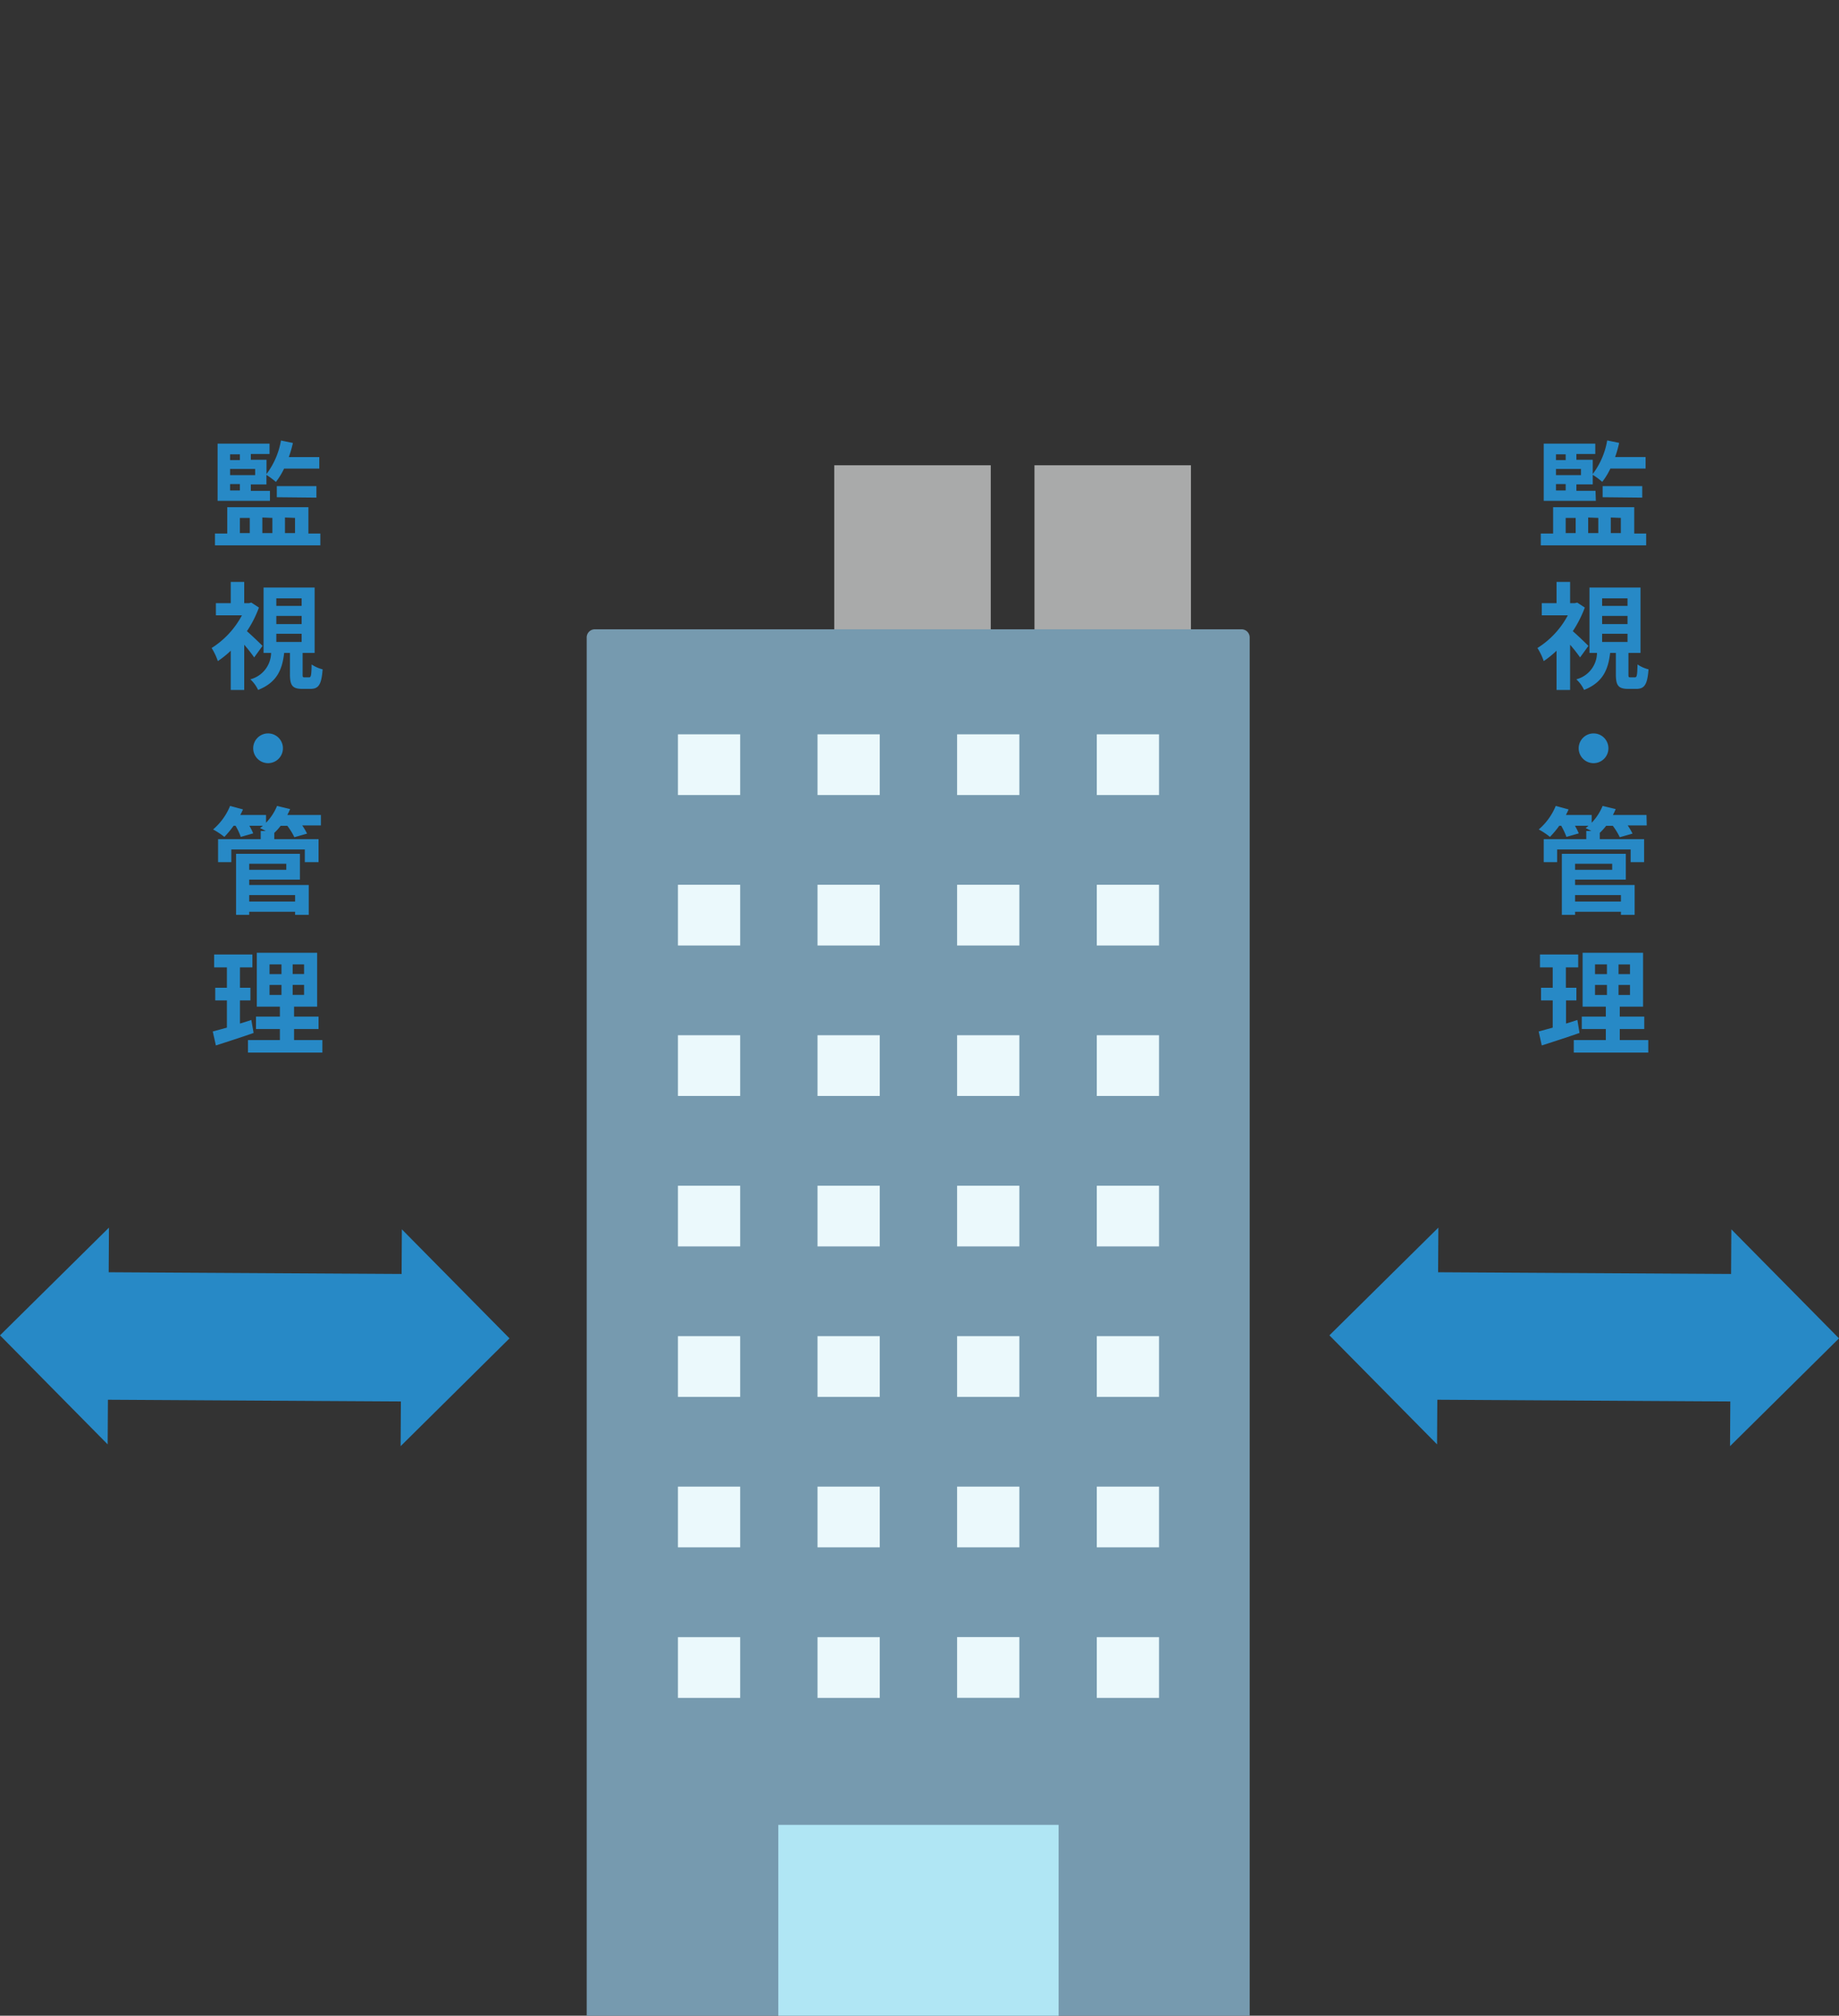 <svg xmlns="http://www.w3.org/2000/svg" viewBox="0 0 225.15 246.64"><rect x="0" y="0" width="225.15" height="246.64" fill="#333333" stroke="none"/><defs><style>.cls-1{fill:none;stroke:#2789c6;stroke-linecap:round;stroke-linejoin:round;stroke-width:15.6px;}.cls-2{fill:#2789c6;}.cls-3{fill:#a9aaaa;}.cls-4{fill:#769aaf;}.cls-5{fill:#ebf9fc;}.cls-6{fill:#b0e6f4;}</style></defs><g id="レイヤー_2" data-name="レイヤー 2"><line class="cls-1" x1="50.9" y1="163.69" x2="11.48" y2="163.46"/><polygon class="cls-2" points="49.05 176.95 49.2 150.42 62.38 163.76 49.05 176.95"/><polygon class="cls-2" points="13.18 176.73 13.34 150.21 0 163.39 13.18 176.73"/><line class="cls-1" x1="213.67" y1="163.69" x2="174.24" y2="163.46"/><polygon class="cls-2" points="211.81 176.95 211.97 150.42 225.15 163.76 211.81 176.95"/><polygon class="cls-2" points="175.94 176.73 176.1 150.21 162.76 163.39 175.94 176.73"/><rect class="cls-3" x="102.14" y="56.93" width="19.16" height="20.47"/><rect class="cls-3" x="126.65" y="56.93" width="19.16" height="20.47"/><path class="cls-4" d="M72.85,77H152a1,1,0,0,1,1,1V246.64a0,0,0,0,1,0,0H71.83a0,0,0,0,1,0,0V78.05A1,1,0,0,1,72.85,77Z"/><rect class="cls-5" x="83" y="89.85" width="7.62" height="7.43"/><rect class="cls-5" x="100.09" y="89.85" width="7.62" height="7.43"/><rect class="cls-5" x="117.18" y="89.85" width="7.62" height="7.43"/><rect class="cls-5" x="134.28" y="89.85" width="7.62" height="7.43"/><rect class="cls-5" x="83" y="108.26" width="7.62" height="7.43"/><rect class="cls-5" x="100.09" y="108.26" width="7.62" height="7.43"/><rect class="cls-5" x="117.18" y="108.26" width="7.62" height="7.43"/><rect class="cls-5" x="134.28" y="108.26" width="7.62" height="7.43"/><rect class="cls-5" x="83" y="126.67" width="7.62" height="7.43"/><rect class="cls-5" x="100.09" y="126.67" width="7.62" height="7.43"/><rect class="cls-5" x="117.18" y="126.67" width="7.62" height="7.43"/><rect class="cls-5" x="134.28" y="126.67" width="7.62" height="7.43"/><rect class="cls-5" x="83" y="145.08" width="7.62" height="7.43"/><rect class="cls-5" x="100.09" y="145.08" width="7.62" height="7.43"/><rect class="cls-5" x="117.18" y="145.08" width="7.62" height="7.43"/><rect class="cls-5" x="134.28" y="145.08" width="7.62" height="7.43"/><rect class="cls-5" x="83" y="163.49" width="7.62" height="7.43"/><rect class="cls-5" x="100.09" y="163.49" width="7.62" height="7.43"/><rect class="cls-5" x="117.18" y="163.49" width="7.62" height="7.43"/><rect class="cls-5" x="134.28" y="163.49" width="7.62" height="7.43"/><rect class="cls-5" x="83" y="181.9" width="7.62" height="7.43"/><rect class="cls-5" x="100.09" y="181.9" width="7.62" height="7.43"/><rect class="cls-5" x="117.18" y="181.9" width="7.62" height="7.43"/><rect class="cls-5" x="134.28" y="181.9" width="7.62" height="7.43"/><rect class="cls-5" x="83" y="200.32" width="7.62" height="7.43"/><rect class="cls-5" x="100.09" y="200.32" width="7.62" height="7.43"/><polyline class="cls-5" points="124.8 200.31 124.8 207.74 117.18 207.74 117.18 200.31 124.8 200.31"/><rect class="cls-5" x="134.28" y="200.32" width="7.62" height="7.43"/><rect class="cls-6" x="95.29" y="223.29" width="34.32" height="23.35"/><path class="cls-2" d="M39.22,65.28v1.45H26.32V65.28h1.5V62.06h9.94v3.22Zm-6.17-4H26.64v-7H33v1.27H30.71v.71h1.92V58A9.55,9.55,0,0,0,34.4,53.9l1.46.3a14.32,14.32,0,0,1-.5,1.73h3.73v1.41H34.78a8.91,8.91,0,0,1-1,1.63,9.45,9.45,0,0,0-1.16-.86v1.17H30.71v.78h2.34Zm-4.88-5.69v.71h1.2v-.71Zm3.07,1.79H28.17v.76h3.07Zm-3.07,2.63h1.2v-.78h-1.2Zm1.2,5.22h1.21V63.37H29.37Zm2.75-1.91v1.91h1.23V63.37Zm1.77-2.48V59.48h4.85v1.41Zm1,2.48v1.91h1.23V63.37Z"/><path class="cls-2" d="M31.12,80.44a18.71,18.71,0,0,0-1.22-1.55v5.53H28.25v-4.8a11.27,11.27,0,0,1-1.58,1.27,7.4,7.4,0,0,0-.76-1.6,10.62,10.62,0,0,0,3.71-4H26.43V73.8h1.82V71.2H29.9v2.6h.59l.28-.07.93.61a13.33,13.33,0,0,1-1.47,2.89c.62.54,1.64,1.52,1.91,1.8Zm6.71,2.44c.24,0,.3-.19.32-1.58a4.25,4.25,0,0,0,1.35.6c-.14,1.91-.52,2.39-1.49,2.39H37c-1.23,0-1.5-.45-1.5-1.82V79.89h-.71c-.23,2-.85,3.6-3.19,4.53a4.15,4.15,0,0,0-.95-1.3,3.4,3.4,0,0,0,2.54-3.23h-.92v-8h6.25v8H37.05v2.55c0,.39,0,.44.24.44Zm-4-8.74h3.1v-.93h-3.1Zm0,2.22h3.1v-1h-3.1Zm0,2.19h3.1v-1h-3.1Z"/><path class="cls-2" d="M32.77,89.74A1.82,1.82,0,1,1,31,91.55,1.82,1.82,0,0,1,32.77,89.74Z"/><path class="cls-2" d="M39.29,101H37a6.38,6.38,0,0,1,.59,1l-1.55.44a8.14,8.14,0,0,0-.86-1.39h-.82a7.27,7.27,0,0,1-.78.86v.77H39v2.81H37.32v-1.55h-9v1.55H26.7v-2.81h5.22v-1h.62c-.25-.14-.52-.27-.71-.36a4.39,4.39,0,0,0,.36-.28H30.53a7.39,7.39,0,0,1,.47.93l-1.52.43a8,8,0,0,0-.64-1.36H28.6a11.81,11.81,0,0,1-1.13,1.36,9.68,9.68,0,0,0-1.38-.91,7.55,7.55,0,0,0,2.08-2.88l1.58.43c-.1.23-.21.45-.33.68h3.15v.95a6.51,6.51,0,0,0,1.35-2.06l1.6.39c-.1.24-.22.48-.34.72h4.11Zm-8.78,7.29H37.8v3.65H36.13v-.38H30.51v.38H28.9v-7.47h7.82v3.16H30.51Zm0-2.6v.74h4.54v-.74Zm0,3.83v.79h5.62v-.79Z"/><path class="cls-2" d="M31.05,126.39c-1.56.55-3.26,1.09-4.62,1.53l-.38-1.71,1.73-.47v-3.33H26.35v-1.55h1.43v-2.49H26.22v-1.58H30.9v1.58H29.38v2.49h1.28v1.55H29.38v2.83c.47-.14.93-.28,1.39-.44Zm8.42.87v1.53H30.36v-1.53h3.91v-1.35H31.34v-1.52h2.93v-1.22H31.44v-6.59h7.39v6.59H36v1.22h3v1.52H36v1.35ZM33,119.19h1.46V118H33Zm0,2.55h1.46v-1.22H33ZM37.23,118h-1.4v1.18h1.4Zm0,2.51h-1.4v1.22h1.4Z"/><path class="cls-2" d="M201.54,65.28v1.45h-12.9V65.28h1.51V62.06h9.93v3.22Zm-6.16-4H189v-7h6.31v1.27H193v.71H195V58a9.43,9.43,0,0,0,1.77-4.11l1.46.3a12.67,12.67,0,0,1-.49,1.73h3.73v1.41h-4.31a8.4,8.4,0,0,1-1,1.63,8.74,8.74,0,0,0-1.16-.86v1.17H193v.78h2.34Zm-4.88-5.69v.71h1.19v-.71Zm3.06,1.79H190.5v.76h3.06Zm-3.06,2.63h1.19v-.78H190.5Zm1.19,5.22h1.22V63.37h-1.22Zm2.75-1.91v1.91h1.24V63.37Zm1.77-2.48V59.48h4.85v1.41Zm1,2.48v1.91h1.23V63.37Z"/><path class="cls-2" d="M193.45,80.44a18.71,18.71,0,0,0-1.22-1.55v5.53h-1.66v-4.8A11.82,11.82,0,0,1,189,80.89a7.41,7.41,0,0,0-.77-1.6,10.57,10.57,0,0,0,3.72-4h-3.19V73.8h1.81V71.2h1.66v2.6h.58l.29-.07.93.61a14.29,14.29,0,0,1-1.47,2.89c.62.54,1.64,1.52,1.91,1.8Zm6.7,2.44c.25,0,.3-.19.33-1.58a4.25,4.25,0,0,0,1.35.6c-.14,1.91-.53,2.39-1.49,2.39h-1c-1.24,0-1.51-.45-1.51-1.82V79.89h-.7c-.23,2-.86,3.6-3.19,4.53a4.15,4.15,0,0,0-.95-1.3,3.38,3.38,0,0,0,2.53-3.23h-.92v-8h6.25v8h-1.48v2.55c0,.39,0,.44.24.44Zm-4-8.74h3.11v-.93h-3.11Zm0,2.22h3.11v-1h-3.11Zm0,2.19h3.11v-1h-3.11Z"/><path class="cls-2" d="M195.09,89.74a1.82,1.82,0,1,1-1.81,1.81A1.82,1.82,0,0,1,195.09,89.74Z"/><path class="cls-2" d="M201.61,101h-2.33a7.34,7.34,0,0,1,.59,1l-1.56.44a8,8,0,0,0-.85-1.39h-.82a8.26,8.26,0,0,1-.78.86v.77h5.43v2.81h-1.65v-1.55h-9v1.55H189v-2.81h5.21v-1h.63l-.71-.36a4.29,4.29,0,0,0,.35-.28h-1.66a7.39,7.39,0,0,1,.47.93l-1.51.43a8.85,8.85,0,0,0-.64-1.36h-.24a10.89,10.89,0,0,1-1.14,1.36,9.05,9.05,0,0,0-1.37-.91,7.55,7.55,0,0,0,2.08-2.88l1.57.43c-.09.23-.21.45-.32.68h3.15v.95a6.65,6.65,0,0,0,1.34-2.06l1.6.39a7.79,7.79,0,0,1-.34.72h4.11Zm-8.77,7.29h7.29v3.65h-1.68v-.38h-5.61v.38h-1.62v-7.47h7.83v3.16h-6.21Zm0-2.6v.74h4.54v-.74Zm0,3.83v.79h5.61v-.79Z"/><path class="cls-2" d="M193.38,126.39c-1.56.55-3.26,1.09-4.62,1.53l-.38-1.71,1.72-.47v-3.33h-1.43v-1.55h1.43v-2.49h-1.56v-1.58h4.68v1.58h-1.51v2.49H193v1.55h-1.27v2.83c.46-.14.93-.28,1.39-.44Zm8.42.87v1.53h-9.12v-1.53h3.92v-1.35h-2.94v-1.52h2.94v-1.22h-2.84v-6.59h7.4v6.59h-2.85v1.22h3v1.52h-3v1.35Zm-6.52-8.07h1.46V118h-1.46Zm0,2.55h1.46v-1.22h-1.46Zm4.28-3.73h-1.4v1.18h1.4Zm0,2.51h-1.4v1.22h1.4Z"/></g></svg>